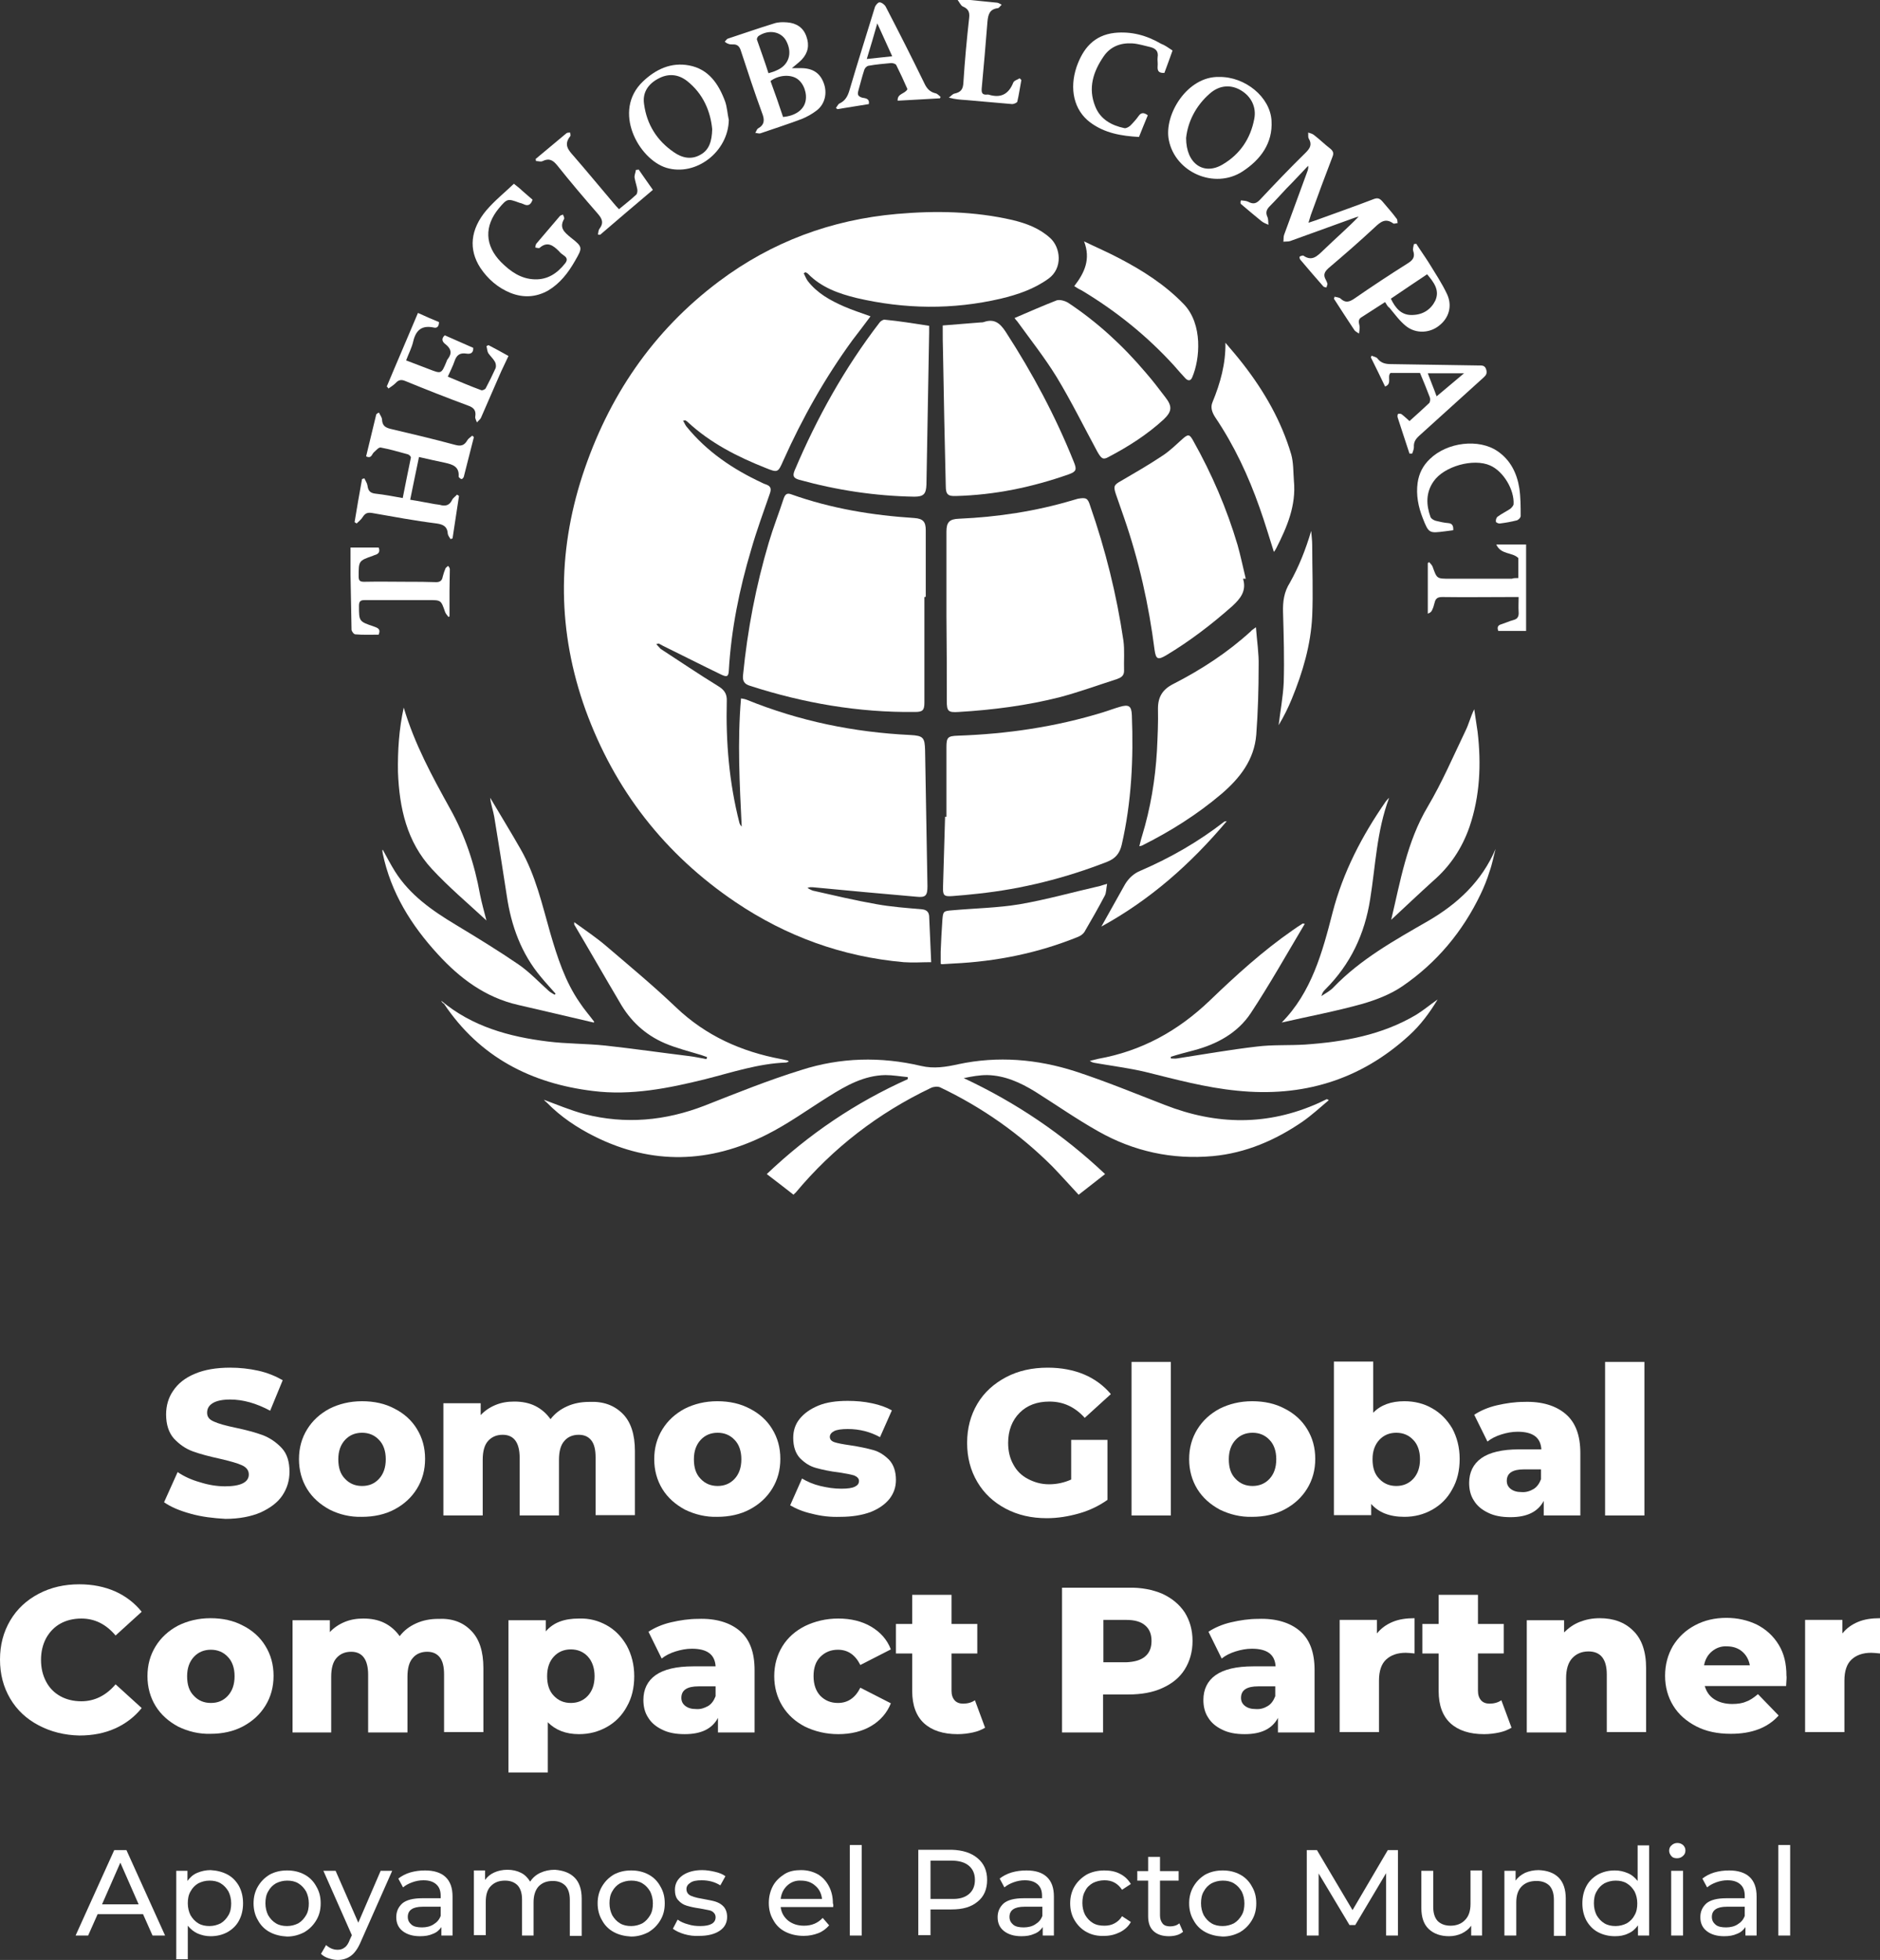 <?xml version="1.0" encoding="utf-8"?>
<!-- Generator: Adobe Illustrator 25.3.1, SVG Export Plug-In . SVG Version: 6.00 Build 0)  -->
<svg version="1.1" id="Capa_1" xmlns="http://www.w3.org/2000/svg" xmlns:xlink="http://www.w3.org/1999/xlink" x="0px" y="0px"
	 viewBox="0 0 554.6 578.1" style="enable-background:new 0 0 554.6 578.1;" xml:space="preserve">
<rect x="0" y="0" width="554.6" height="578.1" fill="#333333" stroke="none"/>
<style type="text/css">
	.st0{fill:#FFFFFF;}
</style>
<g>
	<g>
		<path class="st0" d="M286.2,0c2.7,0.3,5.3,0.5,8,0.8c0.5,0.1,0.9,0.4,1.3,0.6c-0.4,0.3-0.7,0.9-1.1,1c-2.5,0.3-2.9,1.9-3.1,4
			c-0.5,6.6-1.1,13.1-1.7,19.7c-0.1,1.3,0.2,1.9,1.5,1.8c0.2,0,0.4,0,0.5,0c3.5,1.1,5.9,0,7.3-3.5c0.2-0.6,1.2-0.9,1.9-1.3
			c0.2,0.2,0.3,0.3,0.5,0.5c-0.4,2.1-0.7,4.3-1.2,6.4c-0.1,0.3-1,0.7-1.5,0.7c-4.6-0.4-9.2-0.8-13.8-1.2c-1.5-0.1-3-0.2-4.9-0.7
			c0.6-0.4,1.1-1.1,1.7-1.2c1.8-0.4,2.5-1.2,2.6-3.2c0.4-6.4,1-12.8,1.7-19.1c0.2-1.7-0.2-2.7-1.9-3.4c-0.6-0.3-1-1.3-1.5-1.9
			C283.8,0,285,0,286.2,0z"/>
		<path class="st0" d="M218.6,206c0.7,0.1,1.2,0.2,1.7,0.4c15.5,6.3,31.6,9.6,48.3,10.4c3.8,0.2,4.2,0.8,4.3,4.5
			c0.2,13.4,0.5,26.7,0.7,40.1c0,2.7-0.5,3.4-3.2,3.1c-10.2-0.9-20.4-1.8-30.6-2.8c-0.5,0-0.9-0.1-1.6,0.2c0.5,0.3,1,0.6,1.6,0.8
			c6.2,1.4,12.5,2.9,18.8,4c4.4,0.8,8.8,1.1,13.3,1.5c1.3,0.1,2.1,0.7,2.2,2c0.2,4.5,0.4,9,0.6,13.6c-2.7,0-5.4,0.2-8.1,0
			c-18.1-1.6-34.6-7.6-49.6-17.7c-20.9-14.1-35.7-33.1-44.3-56.8c-8.2-22.9-8.4-45.9-0.9-69c7.6-23.2,20.7-42.6,40.3-57.3
			c15.6-11.7,33.2-18.2,52.5-19.9c11.4-1,22.8-0.8,34.1,1.8c4.1,1,7.9,2.4,11.1,5.3c3.1,2.8,3.8,8.9-0.5,12
			c-4.3,3.1-9.1,4.7-14.1,5.9c-14.2,3.3-28.3,3.1-42.5-0.2c-5.3-1.3-10.4-3.1-14.4-7.2c-0.2-0.2-0.5-0.3-0.7-0.4
			c-0.2,0.1-0.3,0.2-0.5,0.3c0.4,0.8,0.7,1.6,1.2,2.3c2.8,3.6,6.6,5.7,10.7,7.5c2.5,1.1,5.1,1.9,7.8,2.9c-1.8,2.4-3.5,4.7-5.3,7
			c-8.1,11.1-14.8,23-20.4,35.5c-1.6,3.6-1.6,3.7-5.3,2.2c-8.3-3.3-16.2-7.3-22.9-13.5c-0.2-0.2-0.5-0.4-0.7-0.5
			c-0.1,0-0.2,0-0.7,0.1c0.4,0.6,0.6,1.2,1,1.7c6,7.4,13.7,12.6,22.3,16.6c0.4,0.2,0.8,0.4,1.2,0.5c1.4,0.5,1.6,1.3,1.1,2.7
			c-1.9,5.5-3.9,10.9-5.5,16.5c-3.5,11.7-5.9,23.6-6.6,35.7c-0.1,1.7-0.5,2-2.2,1.2c-5.8-2.8-11.5-5.7-17.2-8.5
			c-0.4-0.2-0.9-0.5-1.3-0.7c-0.1,0-0.2,0.1-0.7,0.2c0.5,0.5,0.9,1,1.3,1.4c5.7,3.7,11.3,7.5,17,11c1.8,1.1,2.6,2.3,2.5,4.4
			c-0.3,12.1,0.7,24,3.7,35.8c0.1,0.4,0.3,0.8,0.7,1.2C218.2,231.3,217.5,218.8,218.6,206z"/>
		<path class="st0" d="M160.5,324.4c3.8,1.4,7.8,3.1,11.9,4.2c12.1,3.1,23.9,2,35.5-2.5c9.4-3.7,18.8-7.5,28.5-10.5
			c11.5-3.7,23.4-4,35.3-1.2c3.8,0.9,7.4,0.3,11-0.5c11.7-2.5,23.3-1.5,34.5,2.1c8.9,2.9,17.6,6.5,26.4,9.9
			c15.3,6,30.4,6.2,45.5-0.6c0.8-0.4,1.5-0.7,2.3-1.1c0,0,0.1,0,0.6,0.3c-2.6,2.2-5,4.4-7.7,6.3c-8,5.5-16.8,9.3-26.5,10.2
			c-12,1.1-23.4-1.4-33.8-7.3c-6.4-3.6-12.4-7.8-18.6-11.7c-4.4-2.7-9-4.8-14.2-4.9c-2.3,0-4.5,0.4-6.9,0.9
			c15.4,7.2,29.2,16.5,41.7,28.3c-2.7,2.1-5.2,4.1-7.8,6.1c-2.6-2.8-5.1-5.6-7.7-8.3c-9.7-9.7-20.8-17.5-33.2-23.4
			c-0.7-0.3-1.9-0.2-2.7,0.2c-15.5,7.4-28.9,17.7-39.9,30.9c-0.2,0.2-0.4,0.3-0.6,0.6c-2.6-2-5.1-4-7.9-6.1
			c12.4-11.8,26.2-21.1,41.6-28c0-0.2,0-0.4,0-0.6c-2.2-0.2-4.4-0.6-6.6-0.6c-6.3,0.1-11.6,3.1-16.7,6.3c-6.1,3.8-12,8.1-18.4,11.3
			c-16.7,8.4-33.7,9-50.7,0.5c-5.2-2.6-10-5.8-14.1-10C160.8,324.8,160.5,324.5,160.5,324.4z"/>
		<path class="st0" d="M272.7,176.1c0,10.4,0,20.8,0,31.1c0,2.3-0.5,2.8-2.8,2.8c-16.6,0.2-32.8-2.6-48.6-7.7
			c-1.7-0.5-2.3-1.4-2.1-3.2c1.3-13.3,3.8-26.3,7.6-39.1c1.3-4.4,3-8.7,4.4-13c0.4-1.1,0.9-1.7,2.2-1.2c11.8,4.2,23.9,6.2,36.4,7
			c2.5,0.2,3.3,1.1,3.3,3.6c0,6.5,0,13.1,0,19.6C272.9,176.1,272.8,176.1,272.7,176.1z"/>
		<path class="st0" d="M279.2,181.7c0-8.3,0-16.6,0-24.9c0-2.8,0.9-3.7,3.7-3.8c11.4-0.5,22.7-2.2,33.7-5.5c0.5-0.1,0.9-0.3,1.4-0.4
			c2.4-0.4,2.9-0.2,3.6,2.1c4.5,12.9,7.8,26.2,9.8,39.7c0.4,2.9,0.1,6,0.2,9c0,1.5-1,2-2.1,2.4c-5.6,1.8-11.1,3.8-16.7,5.3
			c-9.8,2.5-19.9,3.8-30,4.4c-3.1,0.2-3.5-0.2-3.5-3.3C279.3,198.3,279.3,190,279.2,181.7C279.3,181.7,279.3,181.7,279.2,181.7z"/>
		<path class="st0" d="M279.2,240.9c0-6.8,0-13.7,0-20.5c0-2.9,0.4-3.3,3.3-3.4c14.6-0.5,28.9-2.6,42.9-6.9c1.6-0.5,3.2-1.1,4.9-1.6
			c2.7-0.8,3.5-0.3,3.6,2.5c0.5,12.8-0.1,25.6-3,38.2c-0.6,2.5-1.8,4-4.3,5c-12.3,4.8-25,8-38.1,9.4c-2.5,0.3-5,0.5-7.5,0.7
			c-2.6,0.2-2.9-0.2-2.8-2.9c0.2-6.8,0.4-13.7,0.6-20.5C279,240.9,279.1,240.9,279.2,240.9z"/>
		<path class="st0" d="M366.7,170.7c1.1,3.6-0.8,5.9-3.2,8.1c-6.1,5.4-12.5,10.3-19.5,14.5c-2.4,1.4-3,1.2-3.4-1.6
			c-1.7-13.3-4.6-26.3-9-39c-0.8-2.3-1.6-4.6-2.4-6.9c-0.8-2.4-0.6-2.8,1.6-4c4.1-2.4,8.1-4.7,12-7.3c2.2-1.4,4.1-3.3,6-5
			c1.7-1.5,2.1-1.5,3.2,0.5c5.5,9.8,9.9,20,13.1,30.8c0.9,3.2,1.6,6.6,2.4,9.9C367.2,170.7,366.9,170.7,366.7,170.7z"/>
		<path class="st0" d="M274.1,96.1c0,0.7,0,1.4,0,2.1c-0.3,14.9-0.5,29.8-0.8,44.7c-0.1,2.8-0.8,3.6-3.6,3.6
			c-11.5-0.2-22.8-1.9-34-5c-1.7-0.5-1.9-1.2-1.3-2.7c6.6-15.6,14.8-30.3,25.1-43.7c0.3-0.4,1.1-0.9,1.5-0.8
			C265.3,94.7,269.5,95.4,274.1,96.1z"/>
		<path class="st0" d="M278.1,96c3.7-0.3,7.4-0.6,11.2-0.9c0.3,0,0.6,0,0.9-0.1c3.1-1.1,4.8,0.3,6.5,2.9
			c7.9,12.2,14.7,24.9,20.1,38.4c0.9,2.2,0.7,2.8-1.5,3.6c-10.8,3.8-21.8,6.1-33.3,6.4c-2.4,0.1-3-0.5-3-3
			c-0.3-12.9-0.6-25.9-0.8-38.8C278.1,101.6,278.1,98.9,278.1,96z"/>
		<path class="st0" d="M384.9,272.5c-5.3,8.9-10.3,17.8-15.9,26.3c-3.9,5.9-10,9.2-16.8,11c-2.3,0.6-4.6,1.2-6.8,1.9
			c0,0.2,0,0.3,0,0.5c0.6,0,1.2,0.1,1.8,0c7.8-1.2,15.7-2.6,23.5-3.5c4.7-0.6,9.5-0.3,14.3-0.6c11.5-0.8,22.7-2.8,32.8-8.8
			c2.1-1.3,4-2.9,6.3-4.5c-2.4,4-5.1,7.6-8.4,10.6c-14.4,13.2-31.5,18.3-50.8,16.3c-9.2-0.9-18-3.3-26.9-5.5
			c-5-1.2-10.1-1.8-15.1-2.7c-0.5-0.1-0.9-0.2-1.4-0.6c0.8-0.2,1.7-0.4,2.5-0.6c12.8-2.3,23.5-8.2,32.9-17.2
			c7.7-7.4,15.6-14.6,24.4-20.7c1-0.7,2-1.4,3-2C384.4,272.4,384.5,272.4,384.9,272.5z"/>
		<path class="st0" d="M130.2,295.2c9.1,7.6,20,10.6,31.4,12c5.6,0.7,11.3,0.6,17,1.2c8.2,0.9,16.5,2.1,24.7,3.1
			c1.7,0.2,3.4,0.6,5.1,0.9c0.1-0.2,0.1-0.4,0.2-0.6c-0.6-0.2-1.1-0.4-1.7-0.6c-3.6-1.1-7.3-2-10.8-3.5c-5.8-2.5-10.2-6.6-13.3-12.1
			c-4.5-7.6-8.9-15.3-13.4-22.9c0-0.1,0-0.2,0-0.7c3.3,2.4,6.6,4.6,9.5,7.1c6.9,5.9,13.9,11.7,20.5,18c8.8,8.4,19.3,13.1,31.1,15.3
			c0.6,0.1,1.2,0.3,1.8,0.4c0.1,0,0.2,0.1,0.4,0.3c-0.3,0.1-0.6,0.3-0.8,0.3c-8.2,0.3-15.9,2.9-23.8,4.9
			c-10.9,2.7-21.9,4.9-33.1,3.5c-18.3-2.2-33.5-10-44-25.7C130.5,295.8,130.3,295.5,130.2,295.2z"/>
		<path class="st0" d="M370.5,185c0.3,4.1,0.9,7.8,0.8,11.4c0,6.8-0.2,13.6-0.7,20.3c-0.6,7.4-4.8,12.8-10.3,17.5
			c-7.2,6.1-15,11-23.4,15.2c-0.2,0.1-0.3,0.1-0.8,0.2c0.3-1.1,0.5-2.1,0.8-3c2.5-8.2,3.9-16.6,4.4-25.2c0.2-4.1,0.4-8.3,0.3-12.4
			c0-3.5,1.4-5.7,4.6-7.3c8.2-4.2,15.9-9.2,22.8-15.5C369.2,185.9,369.6,185.7,370.5,185z"/>
		<path class="st0" d="M409.8,235.3c-3.7,9.9-4,20-5.6,29.9c-1.6,10.3-5.8,19.2-13.2,26.6c-0.3,0.3-0.6,0.6-0.8,1
			c-0.1,0.1-0.1,0.3-0.4,1c1.5-1,2.7-1.6,3.6-2.6c8-8.3,17.9-13.8,27.8-19.5c8.8-5.1,15.9-11.7,20-21.3c-0.6,2.2-1,4.5-1.8,6.7
			c-0.7,2.3-1.6,4.5-2.6,6.6c-5.3,11.1-13,20.3-23.1,27.2c-3.5,2.4-7.7,4-11.8,5.2c-7.9,2.2-15.9,3.7-23.8,5.5
			c8.8-8.9,12-20.7,15-32.4c3.1-12,8.7-22.7,15.7-32.8C409.1,236,409.3,235.8,409.8,235.3z"/>
		<path class="st0" d="M163.9,293.1c-1.4-1.6-2.9-3.2-4.3-4.9c-5.8-6.9-8.8-15.1-10.1-24c-1.2-7.8-2.4-15.5-3.7-23.3
			c-0.3-1.8-1-3.6-1.2-5.6c3,5.1,6.1,10.1,9,15.2c4.4,7.7,6.3,16.2,8.7,24.6c2.1,7.2,4.4,14.4,8.7,20.6c1.3,2,2.9,3.8,4.3,5.7
			c0,0-0.1,0.2-0.2,0.2c-7.4-1.7-14.8-3.5-22.3-5.2c-9.6-2.2-17.1-7.8-23.6-14.9c-7.9-8.6-13.9-18.2-16.3-29.8
			c0-0.2-0.1-0.5-0.1-0.7c0-0.1,0-0.2,0.1-0.4c1.2,2.2,2.3,4.3,3.6,6.4c4.4,7,11,11.6,18,15.8c6.3,3.8,12.5,7.6,18.5,11.7
			c3.2,2.2,5.9,5.1,8.8,7.7c0.5,0.5,1.2,0.8,1.8,1.2C163.7,293.3,163.8,293.2,163.9,293.1z"/>
		<path class="st0" d="M299.3,93.8c4.2-1.8,8.3-3.6,12.4-5.2c0.9-0.3,2.4,0.1,3.4,0.7c8.6,5.7,16.1,12.6,22.8,20.5
			c2.1,2.4,4,4.9,5.9,7.4c2.1,2.7,1.9,4.2-0.5,6.5c-4.9,4.5-10.4,8-16.3,11.1c-1.6,0.9-2.1,0.5-3.3-1.6c-4-7.4-7.7-14.9-12-22
			c-3.5-5.7-7.7-11-11.6-16.4C299.8,94.5,299.5,94.1,299.3,93.8z"/>
		<path class="st0" d="M361.5,101.1c1.8,2.1,3.6,4.2,5.3,6.4c6.2,8,11.2,16.7,14.1,26.5c0.7,2.5,0.6,5.2,0.8,7.8
			c0.7,7.3-2,13.6-5.2,19.9c-0.2,0.4-0.4,0.7-0.7,1.1c-1.4-4.4-2.7-8.8-4.2-13c-3.3-9.4-7.5-18.4-13.1-26.7
			c-0.9-1.4-1.5-2.9-0.8-4.5C360,113,361.6,107.3,361.5,101.1z"/>
		<path class="st0" d="M326.6,260.7c-0.3,1.4-0.2,2.6-0.7,3.5c-1.9,3.6-3.9,7.1-6,10.7c-0.4,0.6-1.1,1.1-1.8,1.4
			c-11.8,4.8-24.1,7.3-36.9,7.9c-1.1,0.1-2.2,0.1-3.3,0.2c-0.1,0-0.2-0.1-0.4-0.1c0-1.2,0-2.4,0-3.6c0.1-3.1,0.3-6.2,0.5-9.3
			c0.2-2.6,0.3-2.7,2.9-2.9c6.7-0.6,13.4-0.7,20-1.8c8-1.4,15.8-3.6,23.7-5.4C325.1,261.1,325.6,261,326.6,260.7z"/>
		<path class="st0" d="M316.9,84.4c3.1-4,4.9-8,2.9-13.2c3.5,1.7,7,3.2,10.4,5c6.9,3.6,13.5,7.8,19,13.5c5.7,5.9,4.8,16.3,2.5,21.6
			c-0.5,1.2-1.3,1-2,0.3c-1.1-1.2-2.2-2.4-3.3-3.7c-8-8.8-17.2-16.2-27.4-22.3C318.3,85.3,317.7,84.9,316.9,84.4z"/>
		<path class="st0" d="M410.4,271.3c2.7-11.3,4.6-23,10.8-33.4c4.2-7.1,7.5-14.8,11.1-22.3c1-2,1.5-4.2,2.6-6.4
			c0.3,2.2,0.7,4.5,1,6.7c1.1,9.5,0.7,18.9-2.4,28c-2.2,6.3-5.7,11.6-10.8,16C418.5,263.7,414.4,267.6,410.4,271.3z"/>
		<path class="st0" d="M119.1,208.7c3.2,10.8,8.4,20.3,13.6,29.7c4.5,8,7.3,16.5,8.9,25.4c0.5,2.5,1.2,5,1.9,7.7
			c-5.5-5.1-11.1-9.8-16.1-15.2c-7.4-8-9.6-18-10-28.6C117.3,221.4,117.7,215.1,119.1,208.7z"/>
		<path class="st0" d="M366.1,59.1c0.7,0.1,1.5,0.1,2.1,0.4c1.5,0.8,2.4,0.6,3.6-0.7c4.4-4.7,8.8-9.3,13.4-13.8
			c1.3-1.3,1.9-2.4,0.9-4.1c-0.3-0.5-0.1-1.2-0.2-1.8c0.6,0.2,1.2,0.3,1.7,0.7c1.7,1.3,3.2,2.8,4.9,4.1c0.8,0.7,1,1.3,0.6,2.3
			c-2.2,5.7-4.3,11.4-6.4,17.2c-0.2,0.6-0.4,1.3-0.7,2.3c0.9-0.3,1.5-0.5,2.1-0.7c5.7-2.1,11.5-4.1,17.2-6.3
			c1.1-0.4,1.7-0.2,2.5,0.7c1.4,1.7,2.9,3.3,4.2,5.1c0.3,0.3,0.2,0.8,0.3,1.3c-0.4,0-1,0.3-1.3,0.1c-2.3-1.7-3.8-0.4-5.5,1.2
			c-4.4,4.1-9,8.1-13.6,12c-1.2,1.1-1.6,2-0.8,3.4c0.2,0.4,0.4,0.8,0.5,1.2c0,0.3-0.2,0.7-0.3,1.1c-0.3-0.1-0.7-0.1-0.9-0.3
			c-2.3-2.6-4.6-5.3-6.8-7.9c-0.2-0.2-0.3-0.8-0.2-0.9c0.3-0.2,0.9-0.4,1.1-0.3c2.6,1.8,4.1,0.1,5.9-1.6c3.4-3.3,7-6.4,10.4-9.9
			c-0.5,0.1-0.9,0.2-1.4,0.4c-6.3,2.3-12.5,4.5-18.8,6.8c-0.6,0.2-1.4,0.1-2,0.2c0.1-0.7,0-1.4,0.2-2c2.3-6.4,4.7-12.7,7-19.1
			c0.1-0.4,0.2-0.8,0.1-1.3c-2.1,2.2-4.2,4.5-6.4,6.7c-1.6,1.7-3.2,3.5-4.9,5.2c-1,1-1.3,1.9-0.7,3.2c0.3,0.7,0.2,1.5,0.3,2.3
			c-0.7-0.3-1.5-0.6-2.1-1.1c-2.1-1.7-4.1-3.4-6.1-5.1C365.9,59.5,366,59.3,366.1,59.1z"/>
		<path class="st0" d="M111.8,121.7c0.3,0.7,0.9,1.4,0.9,2.1c0.1,1.7,0.9,2.3,2.5,2.7c6.4,1.5,12.7,3,19,4.7
			c1.8,0.5,2.8,0.2,3.7-1.4c0.3-0.5,1-0.9,1.4-1.3c0.2,0.1,0.3,0.3,0.5,0.4c-1,3.9-2,7.9-3,11.8c-0.1,0.2-0.4,0.6-0.6,0.6
			c-0.3,0-0.6-0.3-0.8-0.5c-0.1-0.1-0.1-0.2-0.1-0.3c0.2-2.9-1.8-3.5-4-4c-2.5-0.5-5-1.1-7.7-1.7c-0.9,4.2-1.7,8.3-2.6,12.6
			c2.6,0.4,4.9,0.9,7.3,1.3c0.5,0.1,1,0.1,1.4,0.2c1.7,0.5,2.9,0.2,3.7-1.5c0.3-0.6,1-1,1.4-1.5c0.2,0.1,0.4,0.2,0.6,0.4
			c-0.6,4.2-1.3,8.3-1.9,12.5c-0.2,0.1-0.4,0.1-0.6,0.2c-0.3-0.5-0.7-1-0.8-1.5c-0.1-2.1-1.2-2.8-3.3-3.1c-6.4-0.8-12.8-2-19.1-3.1
			c-1.3-0.2-2,0.1-2.7,1.2c-0.4,0.7-1.2,1.3-1.8,1.9c-0.2-0.1-0.4-0.3-0.6-0.4c0.7-4.2,1.4-8.4,2.2-12.7c0.2-0.1,0.4-0.1,0.7-0.2
			c0.3,0.7,0.8,1.4,0.9,2.1c0.2,1.5,0.7,2.2,2.3,2.4c2.7,0.3,5.3,0.8,8.1,1.3c0.8-4.1,1.6-8,2.4-11.9c0.1-0.3-0.5-0.9-0.9-1
			c-2.6-0.7-5.3-1.5-8-2c-0.6-0.1-1.3,0.8-2,1.4c-0.6,0.5-0.7,2-2.3,1.2c1-4.1,2-8.2,3-12.4C111.3,121.9,111.5,121.8,111.8,121.7z"
			/>
		<path class="st0" d="M233.6,20.1c1.1,0,1.9,0,2.7,0c3.4,0,5.6,1.4,6.7,4.4c1.1,2.9,0.4,6.2-2.1,8.1c-1.3,1-2.9,1.9-4.4,2.5
			c-4,1.5-8,2.8-12.1,4.2c-0.5,0.2-1.1-0.1-1.6-0.1c0.3-0.4,0.4-1,0.8-1.3c2-1.1,2-2.6,1.2-4.6c-2.2-6-4.2-12.1-6.2-18.2
			c-0.4-1.4-1.1-2.1-2.5-2c-0.4,0-0.9,0-1.3-0.2c-0.4-0.1-0.7-0.4-1-0.6c0.3-0.3,0.6-0.8,0.9-0.9c4.6-1.5,9.1-3.1,13.7-4.5
			c1.2-0.4,2.5-0.4,3.8-0.3c2.7,0.2,4.8,1.5,5.7,4.2c0.9,2.5,0.5,4.8-1.4,6.8C235.7,18.4,234.7,19.2,233.6,20.1z M231,34.5
			c3.5-0.3,6-2,6.6-4.5c0.6-2.4-0.5-5.5-2.5-6.8c-2-1.3-5.4-1.1-7.8,0.7C228.6,27.4,229.8,30.9,231,34.5z M226.7,21.6
			c1-0.3,1.7-0.5,2.3-0.8c3.7-1.5,4.9-5.1,2.9-8.8c-1.5-2.7-5.1-3.4-8.1-1.4c-0.3,0.2-0.6,0.8-0.5,1.1
			C224.4,14.9,225.6,18.1,226.7,21.6z"/>
		<path class="st0" d="M359.7,22.7c7.6-0.1,15,5.9,15.4,12.9c0.4,6.6-3.2,11.5-8.6,15c-8.2,5.3-19.8,0.3-21.7-9.3
			C343.3,33.8,350.3,22.4,359.7,22.7z M349.9,40.7c0,7.7,5.3,11.1,10.8,7.8c5.1-3,8.2-7.6,9.3-13.4c0.7-3.5-0.9-6.7-4-8.5
			c-2.9-1.7-6.2-1.5-9,0.9C352.7,31.2,350.4,36,349.9,40.7z"/>
		<path class="st0" d="M215,35.4c-0.2,9.4-9.7,16.7-18.4,14.1c-8.2-2.5-16.1-16.8-6.9-25.5c3.8-3.6,8.3-5.7,13.6-4.7
			c5.8,1.1,8.7,5.5,10.6,10.6C214.5,31.6,214.6,33.6,215,35.4z M210.1,38.1c-0.5-5.2-2.6-10.4-7.4-14.2c-2.7-2.1-5.7-2.3-8.7-0.6
			c-2.9,1.6-4.5,4.1-4,7.4c0.8,6,3.8,10.8,8.8,14.2c2.4,1.7,5.2,2.3,7.9,0.7C209.2,44.2,210,41.7,210.1,38.1z"/>
		<path class="st0" d="M151.6,54.2c1,0.8,1.8,1.4,2.5,2.1c1,0.9,2,1.7,3,2.6c-0.5,1.5-1.3,2-2.7,1.3c-0.4-0.2-0.8-0.3-1.2-0.4
			c-3.5-1.3-3.6-1.2-6,1.6c-4.4,5.3-4.2,11,0.6,15.9c2.8,2.8,5.9,5,10,5.1c3.8,0.1,6.6-1.8,8.9-4.7c0.7-0.9,0.7-1.6-0.3-2.3
			c-0.6-0.4-1.1-0.8-1.5-1.3c-1.7-1.7-3.4-3-5.7-1c-0.2,0.2-0.8,0-1.3-0.1c0.1-0.4,0.1-0.8,0.3-1.1c2.3-2.7,4.6-5.4,6.9-8.1
			c0.2-0.3,0.7-0.4,1-0.5c0.1,0.4,0.5,1,0.3,1.3c-1.5,2.6,0.1,3.9,1.9,5.4c3.7,2.9,3.6,3,1.3,7c-2,3.5-4.4,6.6-7.9,8.7
			c-3.6,2-7.3,2.2-11.1,0.7c-3.7-1.5-6.7-4.1-8.9-7.4c-3.5-5.4-3-11.3,1.8-17C146.1,59,149,56.7,151.6,54.2z"/>
		<path class="st0" d="M408.6,89.1c-2.5,1.6-4.8,3.1-7,4.5c-1.3,0.8-0.5,2-0.5,3c0,0.6-0.1,1.2-0.2,1.8c-0.5-0.4-1.1-0.6-1.4-1.1
			c-2-3-4-6.1-6-9.2c0.1-0.2,0.2-0.4,0.2-0.6c0.6,0.2,1.4,0.2,1.8,0.6c1.4,1.3,2.5,1,4,0c5.2-3.6,10.5-7.1,15.9-10.5
			c1.4-0.9,2.1-1.8,1.5-3.6c-0.2-0.6,0.1-1.3,0.2-2c0.2,0,0.5-0.1,0.7-0.1c1.2,1.9,2.5,3.7,3.7,5.6c1.9,3.1,3.9,6.1,5.4,9.3
			c1.6,3.5,0.5,7-2.3,9.2c-2.8,2.3-6.9,2.5-9.8,0.2c-1.9-1.5-3.3-3.5-4.9-5.4C409.4,90.5,409.1,89.9,408.6,89.1z M421,80.9
			c-3.7,2.5-7.2,4.8-10.7,7.2c1.4,2.9,3.2,5,6.5,4.8c3-0.1,5.3-1.6,6.6-4.2C424.8,85.6,423,83.3,421,80.9z"/>
		<path class="st0" d="M114.1,114c3-7.2,6.1-14.3,9.2-21.7c2.2,1,4.2,1.9,6.2,2.7c0,1.2-0.5,1.9-1.6,1.6c-3.4-0.7-5.2,0.7-6,4.1
			c-0.4,1.8-1.3,3.5-2.1,5.6c2.3,0.9,4.5,1.7,6.8,2.6c3.6,1.4,3.6,1.4,5.1-2.2c0.1-0.3,0.2-0.6,0.4-0.8c1.3-1.7,1-3-0.6-4.3
			c-0.8-0.6-1.6-1.5-0.3-2.7c2.8,1.2,5.6,2.5,8.4,3.7c0.1,1.5-0.8,1.9-2,1.7c-1.9-0.3-2.9,0.4-3.5,2.2c-0.5,1.5-1.3,3-2,4.6
			c3.4,1.4,6.6,2.8,9.9,4c0.3,0.1,1.1-0.2,1.3-0.6c1-1.9,2-3.9,2.9-5.9c0.2-0.5,0.1-1.4-0.2-1.9c-0.5-0.9-1.4-1.7-2-2.6
			c-0.3-0.6-0.3-1.4-0.5-2c0.2-0.1,0.4-0.2,0.6-0.3c1.9,1,3.8,2,5.9,3.2c-0.9,2-1.9,3.9-2.7,5.8c-1.8,4.1-3.6,8.3-5.4,12.4
			c-0.2,0.5-0.8,0.9-1.2,1.4c-0.2-0.6-0.6-1.2-0.5-1.7c0.3-1.8-0.4-2.7-2.2-3.3c-6.2-2.3-12.3-4.7-18.4-7.2c-1.2-0.5-2-0.4-2.9,0.6
			c-0.6,0.6-1.4,1.1-2.1,1.6C114.5,114.4,114.3,114.2,114.1,114z"/>
		<path class="st0" d="M386.8,156.6c0.1,1.4,0.3,2.8,0.3,4.2c0,7,0.3,13.9,0,20.9c-0.4,8.5-2.8,16.6-6,24.4
			c-1.1,2.7-2.4,5.3-3.9,7.8c0.5-4.2,1.3-8.4,1.5-12.6c0.2-6.9,0-13.8-0.2-20.7c-0.1-3.2,0.3-6,2-8.7
			C383.2,167.1,385.2,162,386.8,156.6z"/>
		<path class="st0" d="M415.8,133.8c-0.7-2.2-1.5-4.5-2.2-6.7c-0.4-1.3-0.9-2.7-1.3-4c-0.1-0.3,0-0.9,0.1-1c0.3-0.1,0.9-0.1,1.1,0.1
			c0.8,0.6,1.5,1.3,2.3,2c2-1.8,3.9-3.5,5.8-5.3c0.3-0.3,0.4-1.2,0.2-1.7c-0.9-2.4-1.9-4.8-2.9-7.2c-3,0-5.9,0-8.7,0
			c-1.1,1.1,0.6,3.2-1.6,4c-1.4-2.9-2.8-5.8-4.2-8.6c0.1-0.2,0.2-0.3,0.2-0.5c0.6,0.3,1.5,0.4,1.8,0.9c1.1,1.4,2.5,1.6,4.1,1.6
			c8.6,0.1,17.1,0.3,25.7,0.4c0.9,0,1.8-0.1,2.2,1.1c0.4,1.2,0,1.8-0.8,2.5c-6.3,5.7-12.6,11.4-18.9,17.1c-1.1,1-1.7,1.9-1.6,3.4
			c0,0.6-0.3,1.3-0.5,1.9C416.2,133.8,416,133.8,415.8,133.8z M423.8,116.9c2.8-2.3,5.2-4.4,8.1-6.8c-3.8,0-7.2,0-10.7,0
			C422,112.3,422.9,114.4,423.8,116.9z"/>
		<path class="st0" d="M428.7,156.4c-0.8,0.1-1.5,0.2-2.3,0.3c-4.8,0.6-4.9,0.7-6.7-3.9c-1.3-3.3-2-6.8-1.5-10.4
			c0.4-2.8,1.6-5.1,3.6-7c5.1-5,14.5-6.1,20-2.3c3.8,2.6,5.7,6.5,6.4,10.9c0.4,2.7,0.4,5.5,0.4,8.2c0,0.5-0.7,1.2-1.2,1.3
			c-1.6,0.4-3.2,0.7-4.9,0.9c-0.4,0.1-1.2-0.3-1.2-0.5c-0.1-0.5,0.1-1.2,0.5-1.5c1.2-0.9,2.5-1.5,3.7-2.3c0.4-0.3,0.9-0.9,1-1.3
			c0.3-4.3-3-9.8-6.9-11.5c-4.9-2.2-13.6,0.2-16.7,4.7c-2.3,3.3-2.2,6.9-0.9,10.5c0.2,0.5,0.9,0.9,1.5,1.1c1.2,0.3,2.5,0.6,3.8,0.7
			C428.4,154.4,428.8,155.1,428.7,156.4z"/>
		<path class="st0" d="M345.9,14.9c-0.8,2.3-1.6,4.4-2.4,6.6c-1.6,0.1-2.1-0.5-2-1.9c0.1-0.9-0.1-1.9,0-2.7c0.3-1.8-0.6-2.6-2.1-3
			c-1.8-0.4-3.6-1-5.4-1.1c-3.4-0.2-6.4,0.9-8.4,3.8c-3.1,4.5-4.7,9.4-2.5,14.8c1.5,3.8,4.8,5.6,8.6,6.4c0.5,0.1,1.2-0.3,1.7-0.7
			c0.9-0.9,1.8-1.9,2.5-2.9c0.7-1,1.5-1.1,2.7-0.2c-0.9,2.1-1.7,4.2-2.6,6.4c-5.2-0.3-10.1-1.1-14.4-4.3c-4.8-3.6-6.2-9.9-4-16.4
			c1.9-5.4,5.1-9.3,11.2-10c4.9-0.5,9.4,0.7,13.7,3.2C343.6,13.3,344.7,14.1,345.9,14.9z"/>
		<path class="st0" d="M132.3,182c-0.3-0.5-0.8-0.9-1-1.5c-1.2-3.5-1.2-3.5-4.8-3.5c-6.3,0-12.6,0-18.9,0c-1.3,0-1.7,0.4-1.7,1.7
			c0,4.6,0,4.6,4.4,6.1c1.1,0.4,2.1,0.7,1.4,2.4c-2.3,0-4.6,0.1-6.9-0.1c-0.4,0-1.1-0.9-1.1-1.4c-0.1-5.4-0.2-10.7-0.3-16.1
			c0-2.7,0-5.4,0-8.1c3.1,0,5.7,0,8.3,0c0.5,1.2,0,1.9-1.1,2.2c-0.2,0.1-0.4,0.1-0.5,0.2c-4.3,1.5-4.3,1.5-4.3,6.1
			c0,1.2,0.3,1.6,1.6,1.6c4.5-0.1,8.9,0,13.4,0c2.5,0,5,0,7.5,0.1c1.3,0.1,2.1-0.3,2.3-1.6c0.2-0.8,0.5-1.7,0.8-2.4
			c0.1-0.3,0.5-0.5,0.8-0.8c0.2,0.3,0.5,0.6,0.5,1c0,2.1-0.1,4.3-0.1,6.4c0,2.5,0,5,0,7.5C132.6,181.8,132.4,181.9,132.3,182z"/>
		<path class="st0" d="M277.3,29c-4.1,0.2-8.2,0.5-12.5,0.7c-0.1-2.2,2.1-1.9,2.9-3.4c-1-2.3-2.1-4.7-3.3-7.1
			c-0.2-0.4-1-0.6-1.5-0.6c-2.2,0.2-4.5,0.4-6.7,0.8c-0.5,0.1-1,0.6-1.2,1.1c-0.7,2.1-1.2,4.2-1.8,6.3c-0.3,1.1-0.1,1.6,1.1,2
			c0.8,0.2,2.3,0.1,2,1.9c-3.1,0.5-6.2,1-9.3,1.5c-0.1-0.1-0.3-0.3-0.4-0.4c0.4-0.4,0.6-1.1,1.1-1.3c1.7-0.8,2.4-2.2,2.9-3.9
			c2.4-8.2,5-16.3,7.5-24.5c0.2-0.6,1-1.5,1.4-1.4c0.6,0,1.5,0.7,1.8,1.3c3.9,7.5,7.7,15,11.4,22.6c0.7,1.5,1.6,2.5,3.2,2.9
			c0.6,0.1,1,0.6,1.5,1C277.5,28.6,277.4,28.8,277.3,29z M255.7,17.4c2.6-0.3,4.9-0.5,7.5-0.8c-1.5-3.3-2.8-6.2-4.4-9.7
			C257.7,10.7,256.8,13.9,255.7,17.4z"/>
		<path class="st0" d="M447.9,170.5c0-2.2,0-4.1,0-5.9c-1.8-1.8-5.1-0.9-6.5-4c3.2,0,5.8,0,8.8,0c0,8.5,0,16.9,0,25.5
			c-2.9,0-5.5,0-8.2,0c-0.4-1-0.2-1.7,1-2c1.2-0.4,2.3-0.9,3.4-1.2c1.3-0.3,1.7-1.1,1.6-2.4c-0.1-1.4,0-2.8,0-4.4
			c-0.9,0-1.7,0-2.5,0c-6.7,0-13.3,0.1-20,0c-1.4,0-2,0.4-2.3,1.7c-0.2,0.8-0.4,1.5-0.8,2.3c-0.2,0.4-0.6,0.7-1.2,0.9
			c0-5,0-9.9,0-14.9c0.1-0.1,0.2-0.2,0.4-0.3c0.3,0.4,0.8,0.8,1,1.3c1.3,3.6,1.2,3.6,5.1,3.6c6.1,0,12.2,0,18.3,0
			C446.5,170.5,447.1,170.5,447.9,170.5z"/>
		<path class="st0" d="M176.4,69.2c0.1-0.6,0.1-1.3,0.5-1.8c1.2-1.6,0.8-2.8-0.5-4.3c-4.1-4.7-8.1-9.4-12-14.3
			c-1.3-1.6-2.4-2.2-4.3-1.3c-0.5,0.3-1.3,0-2,0c0-0.2,0-0.4-0.1-0.6c3-2.5,6.1-5.1,9.1-7.6c0.3-0.2,0.7-0.2,1.1-0.2
			c0,0.4,0.2,0.9,0,1.1c-2,2.5-0.5,4.1,1.1,5.9c3.9,4.5,7.7,9.1,11.6,13.7c0.5,0.6,1,1.2,1.7,1.9c1.8-1.5,3.5-2.8,5.1-4.3
			c0.3-0.3,0.4-1.1,0.3-1.6c-0.2-1.1-0.6-2.2-0.8-3.4c-0.1-0.7,0.3-1.5,0.4-2.3c0.3,0,0.5,0,0.8-0.1c1.4,2,2.7,3.9,4.2,6
			c-5.2,4.4-10.4,8.8-15.5,13.2C176.9,69.3,176.7,69.2,176.4,69.2z"/>
		<path class="st0" d="M324.9,273.3c2.4-4.3,4.7-8.4,7-12.5c1.1-1.8,2.6-3.2,4.6-4c8.8-3.8,17-8.5,24.6-14.4
			c0.1-0.1,0.2-0.1,0.8-0.2C351.2,254.9,339.3,265.4,324.9,273.3z"/>
	</g>
	<g>
		<path class="st0" d="M56.3,446.5c-3.3-0.9-5.9-2-7.9-3.4l4-8.9c1.9,1.3,4.1,2.3,6.6,3c2.5,0.8,5,1.2,7.4,1.2c4.6,0,7-1.2,7-3.5
			c0-1.2-0.7-2.1-2-2.7c-1.3-0.6-3.4-1.2-6.4-1.9c-3.2-0.7-5.9-1.4-8.1-2.2c-2.2-0.8-4-2.1-5.6-3.8c-1.5-1.7-2.3-4.1-2.3-7.1
			c0-2.6,0.7-5,2.1-7c1.4-2.1,3.5-3.8,6.4-5c2.8-1.2,6.3-1.8,10.4-1.8c2.8,0,5.6,0.3,8.3,0.9c2.7,0.6,5.1,1.6,7.2,2.8l-3.7,9
			c-4.1-2.2-8-3.3-11.8-3.3c-2.4,0-4.1,0.4-5.2,1.1c-1.1,0.7-1.6,1.6-1.6,2.8s0.6,2,2,2.6c1.3,0.6,3.4,1.2,6.3,1.8
			c3.3,0.7,5.9,1.4,8.1,2.2c2.1,0.8,4,2.1,5.6,3.8c1.6,1.7,2.3,4.1,2.3,7c0,2.6-0.7,4.9-2.1,7c-1.4,2.1-3.6,3.7-6.4,5
			c-2.8,1.2-6.3,1.9-10.4,1.9C62.9,447.8,59.5,447.4,56.3,446.5z"/>
		<path class="st0" d="M97.3,445.3c-2.8-1.5-5.1-3.5-6.7-6.1c-1.6-2.6-2.4-5.6-2.4-8.8c0-3.3,0.8-6.2,2.4-8.8
			c1.6-2.6,3.8-4.6,6.6-6.1c2.8-1.4,6-2.2,9.6-2.2c3.6,0,6.8,0.7,9.6,2.2c2.8,1.4,5.1,3.5,6.6,6c1.6,2.6,2.4,5.5,2.4,8.8
			s-0.8,6.2-2.4,8.8c-1.6,2.6-3.8,4.6-6.6,6.1c-2.8,1.5-6.1,2.2-9.6,2.2C103.3,447.5,100.1,446.7,97.3,445.3z M111.8,436.2
			c1.3-1.4,2-3.3,2-5.8c0-2.4-0.7-4.4-2-5.7c-1.3-1.4-3-2.1-5-2.1c-2,0-3.7,0.7-5,2.1c-1.3,1.4-2,3.3-2,5.7c0,2.5,0.6,4.4,2,5.8
			c1.3,1.4,3,2.1,5,2.1C108.9,438.3,110.5,437.6,111.8,436.2z"/>
		<path class="st0" d="M183.7,417c2.4,2.4,3.6,6.1,3.6,11v18.9h-11.6v-17c0-2.3-0.4-4-1.3-5.1c-0.9-1.1-2.1-1.6-3.7-1.6
			c-1.7,0-3.2,0.6-4.2,1.8c-1.1,1.2-1.6,3.1-1.6,5.6v16.4h-11.6v-17c0-4.5-1.7-6.8-5-6.8c-1.8,0-3.2,0.6-4.3,1.8
			c-1.1,1.2-1.6,3.1-1.6,5.6v16.4h-11.6v-33.1h11v3.5c1.2-1.3,2.7-2.3,4.4-3c1.7-0.7,3.5-1,5.5-1c2.3,0,4.4,0.4,6.2,1.3
			c1.8,0.9,3.3,2.2,4.5,3.9c1.3-1.7,2.9-2.9,4.9-3.8c2-0.9,4.2-1.3,6.5-1.3C178,413.3,181.2,414.5,183.7,417z"/>
		<path class="st0" d="M202.1,445.3c-2.8-1.5-5.1-3.5-6.7-6.1c-1.6-2.6-2.4-5.6-2.4-8.8c0-3.3,0.8-6.2,2.4-8.8
			c1.6-2.6,3.8-4.6,6.6-6.1c2.8-1.4,6-2.2,9.6-2.2c3.6,0,6.8,0.7,9.6,2.2c2.8,1.4,5.1,3.5,6.6,6c1.6,2.6,2.4,5.5,2.4,8.8
			s-0.8,6.2-2.4,8.8c-1.6,2.6-3.8,4.6-6.6,6.1c-2.8,1.5-6.1,2.2-9.6,2.2C208.2,447.5,205,446.7,202.1,445.3z M216.7,436.2
			c1.3-1.4,2-3.3,2-5.8c0-2.4-0.7-4.4-2-5.7c-1.3-1.4-3-2.1-5-2.1c-2,0-3.7,0.7-5,2.1c-1.3,1.4-2,3.3-2,5.7c0,2.5,0.6,4.4,2,5.8
			c1.3,1.4,3,2.1,5,2.1C213.7,438.3,215.4,437.6,216.7,436.2z"/>
		<path class="st0" d="M239.6,446.5c-2.7-0.6-4.8-1.5-6.5-2.5l3.5-7.9c1.5,0.9,3.3,1.7,5.4,2.2c2.1,0.5,4.1,0.8,6.2,0.8
			c1.9,0,3.2-0.2,4-0.6c0.8-0.4,1.2-0.9,1.2-1.7c0-0.7-0.5-1.2-1.4-1.6c-1-0.3-2.5-0.6-4.5-0.9c-2.6-0.3-4.9-0.8-6.7-1.3
			c-1.9-0.5-3.4-1.5-4.8-2.9c-1.3-1.4-2-3.4-2-6c0-2.1,0.6-4,1.9-5.6c1.3-1.6,3.1-2.9,5.5-3.9c2.4-1,5.3-1.4,8.7-1.4
			c2.4,0,4.8,0.2,7.1,0.7c2.4,0.5,4.3,1.2,5.9,2.1l-3.5,7.9c-2.9-1.6-6.1-2.4-9.5-2.4c-1.8,0-3.2,0.2-4,0.6s-1.3,1-1.3,1.7
			c0,0.8,0.5,1.3,1.4,1.6c0.9,0.3,2.5,0.6,4.6,0.9c2.7,0.4,5,0.9,6.8,1.4c1.8,0.5,3.3,1.5,4.7,2.9c1.3,1.4,2,3.4,2,5.9
			c0,2.1-0.6,3.9-1.9,5.6c-1.3,1.6-3.1,2.9-5.6,3.9c-2.5,0.9-5.4,1.4-8.9,1.4C245,447.5,242.3,447.2,239.6,446.5z"/>
		<path class="st0" d="M316,424.7h10.7v17.7c-2.4,1.7-5.2,3.1-8.4,4c-3.2,0.9-6.3,1.4-9.5,1.4c-4.5,0-8.5-0.9-12.1-2.8
			c-3.6-1.9-6.4-4.5-8.4-7.9c-2-3.4-3-7.2-3-11.5c0-4.3,1-8.1,3-11.5c2-3.4,4.9-6,8.5-7.9c3.6-1.9,7.7-2.8,12.3-2.8
			c4,0,7.6,0.7,10.7,2s5.8,3.3,7.9,5.8l-7.7,7c-2.9-3.2-6.3-4.8-10.4-4.8c-3.7,0-6.6,1.1-8.8,3.3c-2.2,2.2-3.4,5.2-3.4,8.9
			c0,2.4,0.5,4.5,1.5,6.3c1,1.9,2.4,3.3,4.3,4.3s3.9,1.6,6.3,1.6c2.3,0,4.5-0.5,6.5-1.4V424.7z"/>
		<path class="st0" d="M333.8,401.7h11.6v45.3h-11.6V401.7z"/>
		<path class="st0" d="M359.9,445.3c-2.8-1.5-5.1-3.5-6.7-6.1c-1.6-2.6-2.4-5.6-2.4-8.8c0-3.3,0.8-6.2,2.4-8.8
			c1.6-2.6,3.8-4.6,6.6-6.1c2.8-1.4,6-2.2,9.6-2.2c3.6,0,6.8,0.7,9.6,2.2c2.8,1.4,5.1,3.5,6.6,6c1.6,2.6,2.4,5.5,2.4,8.8
			s-0.8,6.2-2.4,8.8c-1.6,2.6-3.8,4.6-6.6,6.1c-2.8,1.5-6.1,2.2-9.6,2.2C366,447.5,362.8,446.7,359.9,445.3z M374.5,436.2
			c1.3-1.4,2-3.3,2-5.8c0-2.4-0.7-4.4-2-5.7c-1.3-1.4-3-2.1-5-2.1c-2,0-3.7,0.7-5,2.1c-1.3,1.4-2,3.3-2,5.7c0,2.5,0.6,4.4,2,5.8
			c1.3,1.4,3,2.1,5,2.1C371.5,438.3,373.2,437.6,374.5,436.2z"/>
		<path class="st0" d="M422.5,415.4c2.5,1.4,4.4,3.4,5.9,5.9c1.4,2.6,2.2,5.6,2.2,9s-0.7,6.4-2.2,9c-1.4,2.6-3.4,4.6-5.9,6
			c-2.5,1.4-5.2,2.1-8.2,2.1c-4.4,0-7.6-1.3-9.8-3.8v3.3h-11v-45.3h11.6v15.1c2.2-2.3,5.3-3.4,9.2-3.4
			C417.3,413.3,420.1,414,422.5,415.4z M416.9,436.2c1.3-1.4,2-3.3,2-5.8c0-2.4-0.7-4.4-2-5.7c-1.3-1.4-3-2.1-5-2.1
			c-2,0-3.7,0.7-5,2.1c-1.3,1.4-2,3.3-2,5.7c0,2.5,0.6,4.4,2,5.8c1.3,1.4,3,2.1,5,2.1C413.9,438.3,415.6,437.6,416.9,436.2z"/>
		<path class="st0" d="M461.9,417.1c2.9,2.5,4.3,6.3,4.3,11.5v18.4h-10.8v-4.3c-1.7,3.2-4.9,4.8-9.8,4.8c-2.6,0-4.8-0.4-6.6-1.3
			c-1.9-0.9-3.3-2.1-4.2-3.6c-1-1.5-1.4-3.3-1.4-5.2c0-3.1,1.2-5.6,3.6-7.3c2.4-1.7,6.1-2.6,11.1-2.6h6.6c-0.2-3.5-2.5-5.2-7-5.2
			c-1.6,0-3.2,0.3-4.8,0.8c-1.6,0.5-3,1.2-4.1,2.1l-3.9-7.9c1.8-1.2,4.1-2.2,6.7-2.8s5.3-1,7.9-1C454.8,413.3,459,414.6,461.9,417.1
			z M452.4,439.2c1-0.6,1.7-1.6,2.2-2.9v-2.9h-5c-3.4,0-5.1,1.1-5.1,3.4c0,1,0.4,1.8,1.2,2.4c0.8,0.6,1.8,0.9,3.2,0.9
			C450.2,440.2,451.4,439.8,452.4,439.2z"/>
		<path class="st0" d="M473.5,401.7h11.6v45.3h-11.6V401.7z"/>
		<path class="st0" d="M11.4,508.9c-3.6-1.9-6.4-4.5-8.4-7.9c-2-3.4-3-7.2-3-11.5c0-4.3,1-8.1,3-11.5c2-3.4,4.8-6,8.4-7.9
			c3.6-1.9,7.6-2.8,12-2.8c3.9,0,7.4,0.7,10.6,2.1c3.1,1.4,5.7,3.4,7.8,6l-7.7,7c-2.8-3.3-6.1-5-10.1-5c-2.3,0-4.4,0.5-6.2,1.5
			c-1.8,1-3.2,2.5-4.2,4.3c-1,1.9-1.5,4-1.5,6.4s0.5,4.5,1.5,6.4c1,1.9,2.4,3.3,4.2,4.3c1.8,1,3.9,1.5,6.2,1.5c3.9,0,7.3-1.7,10.1-5
			l7.7,7c-2.1,2.6-4.7,4.6-7.8,6c-3.1,1.4-6.6,2.1-10.6,2.1C19,511.8,15,510.8,11.4,508.9z"/>
		<path class="st0" d="M52.6,509.3c-2.8-1.5-5.1-3.5-6.7-6.1c-1.6-2.6-2.4-5.6-2.4-8.8c0-3.3,0.8-6.2,2.4-8.8
			c1.6-2.6,3.8-4.6,6.6-6.1c2.8-1.4,6-2.2,9.6-2.2c3.6,0,6.8,0.7,9.6,2.2c2.8,1.4,5.1,3.5,6.6,6c1.6,2.6,2.4,5.5,2.4,8.8
			s-0.8,6.2-2.4,8.8c-1.6,2.6-3.8,4.6-6.6,6.1c-2.8,1.5-6.1,2.2-9.6,2.2C58.7,511.5,55.5,510.7,52.6,509.3z M67.2,500.2
			c1.3-1.4,2-3.3,2-5.8c0-2.4-0.7-4.4-2-5.7c-1.3-1.4-3-2.1-5-2.1c-2,0-3.7,0.7-5,2.1c-1.3,1.4-2,3.3-2,5.7c0,2.5,0.6,4.4,2,5.8
			c1.3,1.4,3,2.1,5,2.1C64.3,502.3,65.9,501.6,67.2,500.2z"/>
		<path class="st0" d="M139,481c2.4,2.4,3.6,6.1,3.6,11v18.9h-11.6v-17c0-2.3-0.4-4-1.3-5.1c-0.9-1.1-2.1-1.6-3.7-1.6
			c-1.7,0-3.2,0.6-4.2,1.8c-1.1,1.2-1.6,3.1-1.6,5.6v16.4h-11.6v-17c0-4.5-1.7-6.8-5-6.8c-1.8,0-3.2,0.6-4.3,1.8
			c-1.1,1.2-1.6,3.1-1.6,5.6v16.4H86.3v-33.1h11v3.5c1.2-1.3,2.7-2.3,4.4-3c1.7-0.7,3.5-1,5.5-1c2.3,0,4.4,0.4,6.2,1.3
			c1.8,0.9,3.3,2.2,4.5,3.9c1.3-1.7,2.9-2.9,4.9-3.8c2-0.9,4.2-1.3,6.5-1.3C133.4,477.3,136.6,478.5,139,481z"/>
		<path class="st0" d="M179,479.4c2.5,1.4,4.4,3.4,5.9,6c1.4,2.6,2.2,5.6,2.2,9c0,3.4-0.7,6.4-2.2,9c-1.4,2.6-3.4,4.6-5.9,6
			c-2.5,1.4-5.2,2.1-8.2,2.1c-3.9,0-6.9-1.2-9.2-3.5v14.8H150v-44.9h11v3.3c2.2-2.6,5.4-3.8,9.8-3.8
			C173.8,477.3,176.5,478,179,479.4z M173.4,500.2c1.3-1.4,2-3.3,2-5.8c0-2.4-0.7-4.4-2-5.8c-1.3-1.4-3-2.1-5-2.1
			c-2,0-3.7,0.7-5,2.1c-1.3,1.4-2,3.3-2,5.8c0,2.4,0.6,4.4,2,5.8c1.3,1.4,3,2.1,5,2.1C170.4,502.3,172.1,501.6,173.4,500.2z"/>
		<path class="st0" d="M218.3,481.1c2.9,2.5,4.3,6.3,4.3,11.5v18.4h-10.8v-4.3c-1.7,3.2-4.9,4.8-9.8,4.8c-2.6,0-4.8-0.4-6.6-1.3
			c-1.9-0.9-3.3-2.1-4.2-3.6c-1-1.5-1.4-3.3-1.4-5.2c0-3.1,1.2-5.6,3.6-7.3c2.4-1.7,6.1-2.6,11.1-2.6h6.6c-0.2-3.5-2.5-5.2-7-5.2
			c-1.6,0-3.2,0.3-4.8,0.8c-1.6,0.5-3,1.2-4.1,2.1l-3.9-7.9c1.8-1.2,4.1-2.2,6.7-2.8s5.3-1,7.9-1
			C211.2,477.3,215.4,478.6,218.3,481.1z M208.9,503.2c1-0.6,1.7-1.6,2.2-2.9v-2.9h-5c-3.4,0-5.1,1.1-5.1,3.4c0,1,0.4,1.8,1.2,2.4
			c0.8,0.6,1.8,0.9,3.2,0.9C206.7,504.2,207.8,503.8,208.9,503.2z"/>
		<path class="st0" d="M237.5,509.3c-2.9-1.5-5.1-3.5-6.7-6.1c-1.6-2.6-2.4-5.6-2.4-8.8s0.8-6.2,2.4-8.8c1.6-2.6,3.9-4.6,6.7-6
			c2.9-1.4,6.2-2.2,9.8-2.2c3.7,0,7,0.8,9.7,2.4c2.7,1.6,4.7,3.8,5.8,6.7l-9,4.6c-1.5-3-3.7-4.5-6.6-4.5c-2.1,0-3.8,0.7-5.2,2.1
			c-1.4,1.4-2,3.3-2,5.7c0,2.5,0.7,4.4,2,5.8c1.4,1.4,3.1,2.1,5.2,2.1c2.9,0,5.1-1.5,6.6-4.5l9,4.6c-1.1,2.8-3.1,5.1-5.8,6.7
			c-2.7,1.6-6,2.4-9.7,2.4C243.7,511.5,240.4,510.7,237.5,509.3z"/>
		<path class="st0" d="M290.6,509.6c-1,0.6-2.2,1.1-3.6,1.4c-1.4,0.3-2.9,0.5-4.5,0.5c-4.3,0-7.6-1.1-9.9-3.2
			c-2.3-2.1-3.5-5.3-3.5-9.5v-11.1h-4.8v-8.7h4.8v-8.6h11.6v8.6h7.6v8.7h-7.6v11c0,1.2,0.3,2.1,0.9,2.8c0.6,0.7,1.5,1,2.5,1
			c1.3,0,2.5-0.3,3.5-1L290.6,509.6z"/>
		<path class="st0" d="M342.9,470.1c2.8,1.3,5,3.1,6.6,5.5c1.5,2.4,2.3,5.2,2.3,8.4c0,3.2-0.8,6-2.3,8.4c-1.5,2.4-3.7,4.2-6.6,5.5
			c-2.8,1.3-6.2,1.9-10.1,1.9h-7.4v11.2h-12.1v-42.7h19.5C336.7,468.2,340.1,468.9,342.9,470.1z M337.8,488.6
			c1.3-1.1,1.9-2.6,1.9-4.6s-0.6-3.5-1.9-4.6c-1.3-1.1-3.1-1.6-5.6-1.6h-6.7v12.5h6.7C334.6,490.2,336.5,489.7,337.8,488.6z"/>
		<path class="st0" d="M383.5,481.1c2.9,2.5,4.3,6.3,4.3,11.5v18.4H377v-4.3c-1.7,3.2-4.9,4.8-9.8,4.8c-2.6,0-4.8-0.4-6.6-1.3
			c-1.9-0.9-3.3-2.1-4.2-3.6c-1-1.5-1.4-3.3-1.4-5.2c0-3.1,1.2-5.6,3.6-7.3c2.4-1.7,6.1-2.6,11.1-2.6h6.6c-0.2-3.5-2.5-5.2-7-5.2
			c-1.6,0-3.2,0.3-4.8,0.8c-1.6,0.5-3,1.2-4.1,2.1l-3.9-7.9c1.8-1.2,4.1-2.2,6.7-2.8s5.3-1,7.9-1
			C376.4,477.3,380.6,478.6,383.5,481.1z M374,503.2c1-0.6,1.7-1.6,2.2-2.9v-2.9h-5c-3.4,0-5.1,1.1-5.1,3.4c0,1,0.4,1.8,1.2,2.4
			c0.8,0.6,1.8,0.9,3.2,0.9C371.9,504.2,373,503.8,374,503.2z"/>
		<path class="st0" d="M410.8,478.4c1.9-0.8,4.1-1.1,6.5-1.1v10.4c-1.1-0.1-1.9-0.2-2.6-0.2c-2.5,0-4.4,0.7-5.8,2s-2.1,3.4-2.1,6.2
			v15.2h-11.6v-33.1h11v4C407.4,480.3,408.9,479.2,410.8,478.4z"/>
		<path class="st0" d="M445.9,509.6c-1,0.6-2.2,1.1-3.6,1.4c-1.4,0.3-2.9,0.5-4.5,0.5c-4.3,0-7.6-1.1-9.9-3.2
			c-2.3-2.1-3.5-5.3-3.5-9.5v-11.1h-4.8v-8.7h4.8v-8.6H436v8.6h7.6v8.7H436v11c0,1.2,0.3,2.1,0.9,2.8c0.6,0.7,1.5,1,2.5,1
			c1.3,0,2.5-0.3,3.5-1L445.9,509.6z"/>
		<path class="st0" d="M481.8,481c2.5,2.4,3.8,6.1,3.8,11v18.9H474v-17c0-4.5-1.8-6.8-5.4-6.8c-2,0-3.6,0.7-4.8,2
			c-1.2,1.3-1.8,3.3-1.8,5.9v16h-11.6v-33.1h11v3.6c1.3-1.3,2.8-2.4,4.6-3.1c1.8-0.7,3.7-1.1,5.9-1.1
			C476,477.3,479.3,478.5,481.8,481z"/>
		<path class="st0" d="M526.9,497.3h-24c0.5,1.7,1.4,3,2.8,3.9c1.4,0.9,3.2,1.4,5.3,1.4c1.6,0,3-0.2,4.1-0.7
			c1.2-0.4,2.3-1.2,3.5-2.2l6.1,6.3c-3.2,3.6-7.9,5.4-14.1,5.4c-3.9,0-7.3-0.7-10.2-2.2c-2.9-1.5-5.2-3.5-6.8-6.1
			c-1.6-2.6-2.4-5.6-2.4-8.8c0-3.3,0.8-6.2,2.3-8.8c1.6-2.6,3.7-4.6,6.5-6.1c2.8-1.5,5.9-2.2,9.3-2.2c3.3,0,6.3,0.7,9,2
			c2.7,1.4,4.8,3.3,6.4,5.9c1.6,2.6,2.3,5.6,2.3,9.2C527.1,494.5,527,495.5,526.9,497.3z M505,487.1c-1.2,1-2,2.4-2.3,4.1h13.5
			c-0.3-1.7-1.1-3.1-2.3-4.1c-1.2-1-2.7-1.5-4.5-1.5C507.7,485.5,506.2,486.1,505,487.1z"/>
		<path class="st0" d="M548.1,478.4c1.9-0.8,4.1-1.1,6.5-1.1v10.4c-1.1-0.1-1.9-0.2-2.6-0.2c-2.5,0-4.4,0.7-5.8,2s-2.1,3.4-2.1,6.2
			v15.2h-11.6v-33.1h11v4C544.7,480.3,546.2,479.2,548.1,478.4z"/>
		<path class="st0" d="M42.2,564.6H28.8l-2.8,6.3h-3.7l11.4-25.2h3.6l11.4,25.2H45L42.2,564.6z M40.9,561.7l-5.4-12.3l-5.4,12.3
			H40.9z"/>
		<path class="st0" d="M67.1,552.9c1.5,0.8,2.6,2,3.4,3.4c0.8,1.5,1.2,3.2,1.2,5.1c0,1.9-0.4,3.6-1.2,5.1c-0.8,1.5-2,2.6-3.4,3.4
			c-1.5,0.8-3.1,1.2-5,1.2c-1.4,0-2.6-0.3-3.8-0.8c-1.1-0.5-2.1-1.3-2.9-2.3v9.9H52v-26.1h3.3v3c0.8-1.1,1.7-1.9,2.9-2.4
			c1.2-0.5,2.5-0.8,3.9-0.8C63.9,551.7,65.6,552.1,67.1,552.9z M65.1,567.3c1-0.6,1.7-1.4,2.3-2.4c0.6-1,0.8-2.2,0.8-3.5
			c0-1.3-0.3-2.5-0.8-3.5c-0.6-1-1.3-1.8-2.3-2.4c-1-0.6-2.1-0.8-3.3-0.8c-1.2,0-2.3,0.3-3.3,0.8c-1,0.6-1.7,1.3-2.3,2.4
			c-0.6,1-0.8,2.2-0.8,3.5c0,1.3,0.3,2.5,0.8,3.5c0.6,1,1.3,1.8,2.3,2.4c1,0.6,2.1,0.8,3.3,0.8C63,568.1,64.1,567.8,65.1,567.3z"/>
		<path class="st0" d="M79.6,569.9c-1.5-0.8-2.7-2-3.5-3.5c-0.9-1.5-1.3-3.2-1.3-5s0.4-3.5,1.3-5c0.9-1.5,2-2.6,3.5-3.5
			c1.5-0.8,3.2-1.2,5.1-1.2c1.9,0,3.6,0.4,5.1,1.2c1.5,0.8,2.7,2,3.5,3.5c0.9,1.5,1.3,3.1,1.3,5s-0.4,3.5-1.3,5
			c-0.9,1.5-2,2.6-3.5,3.5c-1.5,0.8-3.2,1.3-5.1,1.3C82.8,571.1,81.1,570.7,79.6,569.9z M88,567.3c1-0.6,1.7-1.4,2.3-2.4
			c0.6-1,0.8-2.2,0.8-3.5c0-1.3-0.3-2.5-0.8-3.5c-0.6-1-1.3-1.8-2.3-2.4c-1-0.6-2.1-0.8-3.3-0.8c-1.2,0-2.3,0.3-3.3,0.8
			c-1,0.6-1.7,1.3-2.3,2.4c-0.6,1-0.8,2.2-0.8,3.5c0,1.3,0.3,2.5,0.8,3.5c0.6,1,1.3,1.8,2.3,2.4c1,0.6,2.1,0.8,3.3,0.8
			C85.9,568.1,87,567.8,88,567.3z"/>
		<path class="st0" d="M115.7,551.8l-9.3,21c-0.8,1.9-1.8,3.3-2.9,4.1c-1.1,0.8-2.4,1.2-3.9,1.2c-0.9,0-1.8-0.2-2.7-0.5
			c-0.9-0.3-1.6-0.7-2.2-1.3l1.5-2.6c1,0.9,2.1,1.4,3.4,1.4c0.8,0,1.5-0.2,2.1-0.7c0.6-0.4,1.1-1.2,1.5-2.3l0.6-1.3l-8.4-19h3.6
			l6.7,15.3l6.6-15.3H115.7z"/>
		<path class="st0" d="M131.4,553.6c1.4,1.3,2.1,3.2,2.1,5.8v11.5h-3.3v-2.5c-0.6,0.9-1.4,1.6-2.5,2c-1.1,0.5-2.3,0.7-3.8,0.7
			c-2.1,0-3.8-0.5-5.1-1.5c-1.3-1-1.9-2.4-1.9-4.1s0.6-3,1.8-4.1c1.2-1,3.2-1.5,5.8-1.5h5.5v-0.7c0-1.5-0.4-2.6-1.3-3.4
			c-0.9-0.8-2.1-1.2-3.8-1.2c-1.1,0-2.2,0.2-3.3,0.6s-2,0.9-2.7,1.5l-1.4-2.6c1-0.8,2.2-1.4,3.5-1.8c1.4-0.4,2.8-0.6,4.4-0.6
			C127.9,551.7,130,552.3,131.4,553.6z M127.9,567.6c1-0.6,1.7-1.4,2.1-2.5v-2.7h-5.3c-2.9,0-4.4,1-4.4,3c0,1,0.4,1.7,1.1,2.3
			c0.7,0.6,1.8,0.8,3.1,0.8C125.8,568.5,127,568.2,127.9,567.6z"/>
		<path class="st0" d="M169.5,553.8c1.4,1.4,2.1,3.5,2.1,6.2v11h-3.5v-10.6c0-1.8-0.4-3.2-1.3-4.2c-0.9-0.9-2.1-1.4-3.7-1.4
			c-1.8,0-3.1,0.5-4.2,1.6c-1,1.1-1.5,2.7-1.5,4.7v9.8H154v-10.6c0-1.8-0.4-3.2-1.3-4.2c-0.9-0.9-2.1-1.4-3.7-1.4
			c-1.8,0-3.1,0.5-4.2,1.6s-1.5,2.7-1.5,4.7v9.8h-3.5v-19.1h3.3v2.8c0.7-1,1.6-1.7,2.7-2.2c1.1-0.5,2.4-0.8,3.9-0.8
			c1.5,0,2.8,0.3,4,0.9c1.2,0.6,2,1.5,2.7,2.6c0.7-1.1,1.7-2,3-2.6c1.3-0.6,2.7-0.9,4.3-0.9C166.2,551.7,168.1,552.4,169.5,553.8z"
			/>
		<path class="st0" d="M181.1,569.9c-1.5-0.8-2.7-2-3.5-3.5c-0.9-1.5-1.3-3.2-1.3-5s0.4-3.5,1.3-5c0.9-1.5,2-2.6,3.5-3.5
			c1.5-0.8,3.2-1.2,5.1-1.2c1.9,0,3.6,0.4,5.1,1.2c1.5,0.8,2.7,2,3.5,3.5c0.9,1.5,1.3,3.1,1.3,5s-0.4,3.5-1.3,5
			c-0.9,1.5-2,2.6-3.5,3.5c-1.5,0.8-3.2,1.3-5.1,1.3C184.3,571.1,182.6,570.7,181.1,569.9z M189.5,567.3c1-0.6,1.7-1.4,2.3-2.4
			c0.6-1,0.8-2.2,0.8-3.5c0-1.3-0.3-2.5-0.8-3.5c-0.6-1-1.3-1.8-2.3-2.4c-1-0.6-2.1-0.8-3.3-0.8c-1.2,0-2.3,0.3-3.3,0.8
			c-1,0.6-1.7,1.3-2.3,2.4c-0.6,1-0.8,2.2-0.8,3.5c0,1.3,0.3,2.5,0.8,3.5c0.6,1,1.3,1.8,2.3,2.4c1,0.6,2.1,0.8,3.3,0.8
			C187.4,568.1,188.5,567.8,189.5,567.3z"/>
		<path class="st0" d="M201.9,570.5c-1.4-0.4-2.6-1-3.4-1.6l1.4-2.7c0.8,0.6,1.9,1.1,3.1,1.4c1.2,0.4,2.4,0.5,3.6,0.5
			c3,0,4.5-0.9,4.5-2.6c0-0.6-0.2-1-0.6-1.4s-0.9-0.6-1.5-0.7s-1.5-0.3-2.6-0.5c-1.5-0.2-2.8-0.5-3.8-0.8c-1-0.3-1.8-0.8-2.5-1.6
			c-0.7-0.7-1-1.8-1-3.1c0-1.7,0.7-3.1,2.2-4.2c1.4-1,3.4-1.6,5.8-1.6c1.3,0,2.5,0.2,3.8,0.5c1.3,0.3,2.3,0.7,3.1,1.3l-1.5,2.7
			c-1.6-1-3.4-1.5-5.5-1.5c-1.5,0-2.6,0.2-3.3,0.7c-0.8,0.5-1.2,1.1-1.2,1.9c0,0.6,0.2,1.1,0.6,1.5c0.4,0.4,1,0.6,1.6,0.8
			c0.6,0.2,1.5,0.4,2.7,0.6c1.5,0.3,2.8,0.5,3.7,0.8c0.9,0.3,1.8,0.8,2.4,1.5s1,1.7,1,3c0,1.7-0.7,3.1-2.2,4.1s-3.5,1.5-6,1.5
			C204.8,571.1,203.3,570.9,201.9,570.5z"/>
		<path class="st0" d="M245.8,562.5h-15.5c0.2,1.7,1,3,2.2,4c1.3,1,2.8,1.5,4.7,1.5c2.3,0,4.1-0.8,5.5-2.3l1.9,2.2
			c-0.9,1-1.9,1.8-3.2,2.3c-1.3,0.5-2.7,0.8-4.3,0.8c-2,0-3.8-0.4-5.4-1.2c-1.6-0.8-2.8-2-3.6-3.5c-0.9-1.5-1.3-3.2-1.3-5
			c0-1.8,0.4-3.5,1.2-5c0.8-1.5,2-2.6,3.4-3.5s3.1-1.2,4.9-1.2c1.8,0,3.4,0.4,4.9,1.2c1.4,0.8,2.5,2,3.3,3.5
			c0.8,1.5,1.2,3.2,1.2,5.1C245.9,561.8,245.8,562.1,245.8,562.5z M232.3,556.1c-1.1,1-1.8,2.3-2,4h12.2c-0.2-1.6-0.8-2.9-2-3.9
			c-1.1-1-2.5-1.5-4.2-1.5C234.8,554.6,233.4,555.1,232.3,556.1z"/>
		<path class="st0" d="M250.7,544.2h3.5v26.7h-3.5V544.2z"/>
		<path class="st0" d="M288.4,548.1c1.9,1.6,2.8,3.7,2.8,6.4c0,2.7-0.9,4.9-2.8,6.4c-1.9,1.6-4.4,2.3-7.7,2.3h-6.2v7.6h-3.6v-25.2
			h9.8C284,545.7,286.5,546.5,288.4,548.1z M285.8,558.7c1.2-1,1.8-2.4,1.8-4.2c0-1.8-0.6-3.2-1.8-4.2c-1.2-1-2.9-1.5-5.2-1.5h-6.1
			v11.3h6.1C282.9,560.2,284.6,559.7,285.8,558.7z"/>
		<path class="st0" d="M308.8,553.6c1.4,1.3,2.1,3.2,2.1,5.8v11.5h-3.3v-2.5c-0.6,0.9-1.4,1.6-2.5,2c-1.1,0.5-2.3,0.7-3.8,0.7
			c-2.1,0-3.8-0.5-5.1-1.5c-1.3-1-1.9-2.4-1.9-4.1s0.6-3,1.8-4.1c1.2-1,3.2-1.5,5.8-1.5h5.5v-0.7c0-1.5-0.4-2.6-1.3-3.4
			c-0.9-0.8-2.1-1.2-3.8-1.2c-1.1,0-2.2,0.2-3.3,0.6s-2,0.9-2.7,1.5l-1.4-2.6c1-0.8,2.2-1.4,3.5-1.8c1.4-0.4,2.8-0.6,4.4-0.6
			C305.4,551.7,307.4,552.3,308.8,553.6z M305.4,567.6c1-0.6,1.7-1.4,2.1-2.5v-2.7h-5.3c-2.9,0-4.4,1-4.4,3c0,1,0.4,1.7,1.1,2.3
			c0.7,0.6,1.8,0.8,3.1,0.8C303.3,568.5,304.5,568.2,305.4,567.6z"/>
		<path class="st0" d="M320.6,569.9c-1.5-0.8-2.7-2-3.6-3.5c-0.9-1.5-1.3-3.2-1.3-5s0.4-3.5,1.3-5c0.9-1.5,2.1-2.6,3.6-3.5
			c1.5-0.8,3.3-1.2,5.2-1.2c1.7,0,3.3,0.3,4.6,1c1.4,0.7,2.4,1.7,3.2,3l-2.6,1.7c-0.6-0.9-1.3-1.6-2.2-2.1c-0.9-0.5-1.9-0.7-3-0.7
			c-1.2,0-2.4,0.3-3.4,0.8c-1,0.6-1.8,1.3-2.3,2.4c-0.6,1-0.8,2.2-0.8,3.5c0,1.3,0.3,2.5,0.8,3.5c0.6,1,1.3,1.8,2.3,2.4
			c1,0.6,2.1,0.8,3.4,0.8c1.1,0,2.1-0.2,3-0.7c0.9-0.5,1.6-1.1,2.2-2.1l2.6,1.7c-0.7,1.3-1.8,2.3-3.2,3s-2.9,1.1-4.6,1.1
			C323.8,571.1,322.1,570.7,320.6,569.9z"/>
		<path class="st0" d="M349,569.8c-0.5,0.4-1.1,0.8-1.9,1c-0.7,0.2-1.5,0.3-2.3,0.3c-1.9,0-3.4-0.5-4.5-1.5c-1.1-1-1.6-2.5-1.6-4.4
			v-10.5h-3.2v-2.8h3.2v-4.2h3.5v4.2h5.5v2.8h-5.5V565c0,1,0.3,1.8,0.8,2.4s1.3,0.8,2.2,0.8c1.1,0,2-0.3,2.7-0.9L349,569.8z"/>
		<path class="st0" d="M355.6,569.9c-1.5-0.8-2.7-2-3.5-3.5c-0.9-1.5-1.3-3.2-1.3-5s0.4-3.5,1.3-5c0.9-1.5,2-2.6,3.5-3.5
			c1.5-0.8,3.2-1.2,5.1-1.2c1.9,0,3.6,0.4,5.1,1.2c1.5,0.8,2.7,2,3.5,3.5c0.9,1.5,1.3,3.1,1.3,5s-0.4,3.5-1.3,5
			c-0.9,1.5-2,2.6-3.5,3.5c-1.5,0.8-3.2,1.3-5.1,1.3C358.8,571.1,357.1,570.7,355.6,569.9z M364,567.3c1-0.6,1.7-1.4,2.3-2.4
			c0.6-1,0.8-2.2,0.8-3.5c0-1.3-0.3-2.5-0.8-3.5c-0.6-1-1.3-1.8-2.3-2.4c-1-0.6-2.1-0.8-3.3-0.8c-1.2,0-2.3,0.3-3.3,0.8
			c-1,0.6-1.7,1.3-2.3,2.4c-0.6,1-0.8,2.2-0.8,3.5c0,1.3,0.3,2.5,0.8,3.5c0.6,1,1.3,1.8,2.3,2.4c1,0.6,2.1,0.8,3.3,0.8
			C361.9,568.1,363,567.8,364,567.3z"/>
		<path class="st0" d="M408.9,570.9l0-18.4l-9.1,15.3h-1.7l-9.1-15.2v18.3h-3.5v-25.2h3l10.5,17.7l10.4-17.7h3l0,25.2H408.9z"/>
		<path class="st0" d="M437.2,551.8v19.1H434V568c-0.7,1-1.6,1.7-2.8,2.3c-1.1,0.5-2.4,0.8-3.7,0.8c-2.5,0-4.5-0.7-6-2.1
			c-1.5-1.4-2.2-3.5-2.2-6.2v-11h3.5v10.6c0,1.8,0.4,3.2,1.3,4.2c0.9,0.9,2.2,1.4,3.8,1.4c1.8,0,3.3-0.6,4.3-1.7
			c1.1-1.1,1.6-2.7,1.6-4.7v-9.9H437.2z"/>
		<path class="st0" d="M459.8,553.8c1.4,1.4,2.1,3.5,2.1,6.2v11h-3.5v-10.6c0-1.8-0.4-3.2-1.3-4.2c-0.9-0.9-2.2-1.4-3.8-1.4
			c-1.9,0-3.3,0.5-4.4,1.6s-1.6,2.7-1.6,4.7v9.8h-3.5v-19.1h3.3v2.9c0.7-1,1.6-1.7,2.8-2.3c1.2-0.5,2.5-0.8,4-0.8
			C456.4,551.7,458.4,552.4,459.8,553.8z"/>
		<path class="st0" d="M486.5,544.2v26.7h-3.3v-3c-0.8,1.1-1.7,1.9-2.9,2.4c-1.2,0.6-2.5,0.8-3.9,0.8c-1.8,0-3.5-0.4-5-1.2
			c-1.5-0.8-2.6-2-3.4-3.4c-0.8-1.5-1.2-3.2-1.2-5.1c0-1.9,0.4-3.6,1.2-5.1c0.8-1.5,2-2.6,3.4-3.4c1.5-0.8,3.1-1.2,5-1.2
			c1.4,0,2.6,0.3,3.8,0.8c1.2,0.5,2.1,1.3,2.9,2.3v-10.5H486.5z M479.9,567.3c1-0.6,1.8-1.4,2.3-2.4c0.6-1,0.8-2.2,0.8-3.5
			c0-1.3-0.3-2.5-0.8-3.5c-0.6-1-1.3-1.8-2.3-2.4c-1-0.6-2.1-0.8-3.3-0.8c-1.2,0-2.3,0.3-3.3,0.8c-1,0.6-1.7,1.3-2.3,2.4
			c-0.6,1-0.8,2.2-0.8,3.5c0,1.3,0.3,2.5,0.8,3.5c0.6,1,1.3,1.8,2.3,2.4c1,0.6,2.1,0.8,3.3,0.8C477.8,568.1,478.9,567.8,479.9,567.3
			z"/>
		<path class="st0" d="M493.1,547.5c-0.4-0.4-0.7-1-0.7-1.6s0.2-1.2,0.7-1.6c0.4-0.4,1-0.7,1.7-0.7s1.2,0.2,1.7,0.6
			c0.4,0.4,0.7,0.9,0.7,1.6c0,0.6-0.2,1.2-0.7,1.6c-0.4,0.4-1,0.7-1.7,0.7S493.5,548,493.1,547.5z M493,551.8h3.5v19.1H493V551.8z"
			/>
		<path class="st0" d="M516.1,553.6c1.4,1.3,2.1,3.2,2.1,5.8v11.5h-3.3v-2.5c-0.6,0.9-1.4,1.6-2.5,2c-1.1,0.5-2.3,0.7-3.8,0.7
			c-2.1,0-3.8-0.5-5.1-1.5c-1.3-1-1.9-2.4-1.9-4.1s0.6-3,1.8-4.1c1.2-1,3.2-1.5,5.8-1.5h5.5v-0.7c0-1.5-0.4-2.6-1.3-3.4
			c-0.9-0.8-2.1-1.2-3.8-1.2c-1.1,0-2.2,0.2-3.3,0.6s-2,0.9-2.7,1.5l-1.4-2.6c1-0.8,2.2-1.4,3.5-1.8c1.4-0.4,2.8-0.6,4.4-0.6
			C512.6,551.7,514.7,552.3,516.1,553.6z M512.6,567.6c1-0.6,1.7-1.4,2.1-2.5v-2.7h-5.3c-2.9,0-4.4,1-4.4,3c0,1,0.4,1.7,1.1,2.3
			c0.7,0.6,1.8,0.8,3.1,0.8C510.5,568.5,511.7,568.2,512.6,567.6z"/>
		<path class="st0" d="M524.6,544.2h3.5v26.7h-3.5V544.2z"/>
	</g>
</g>
</svg>
